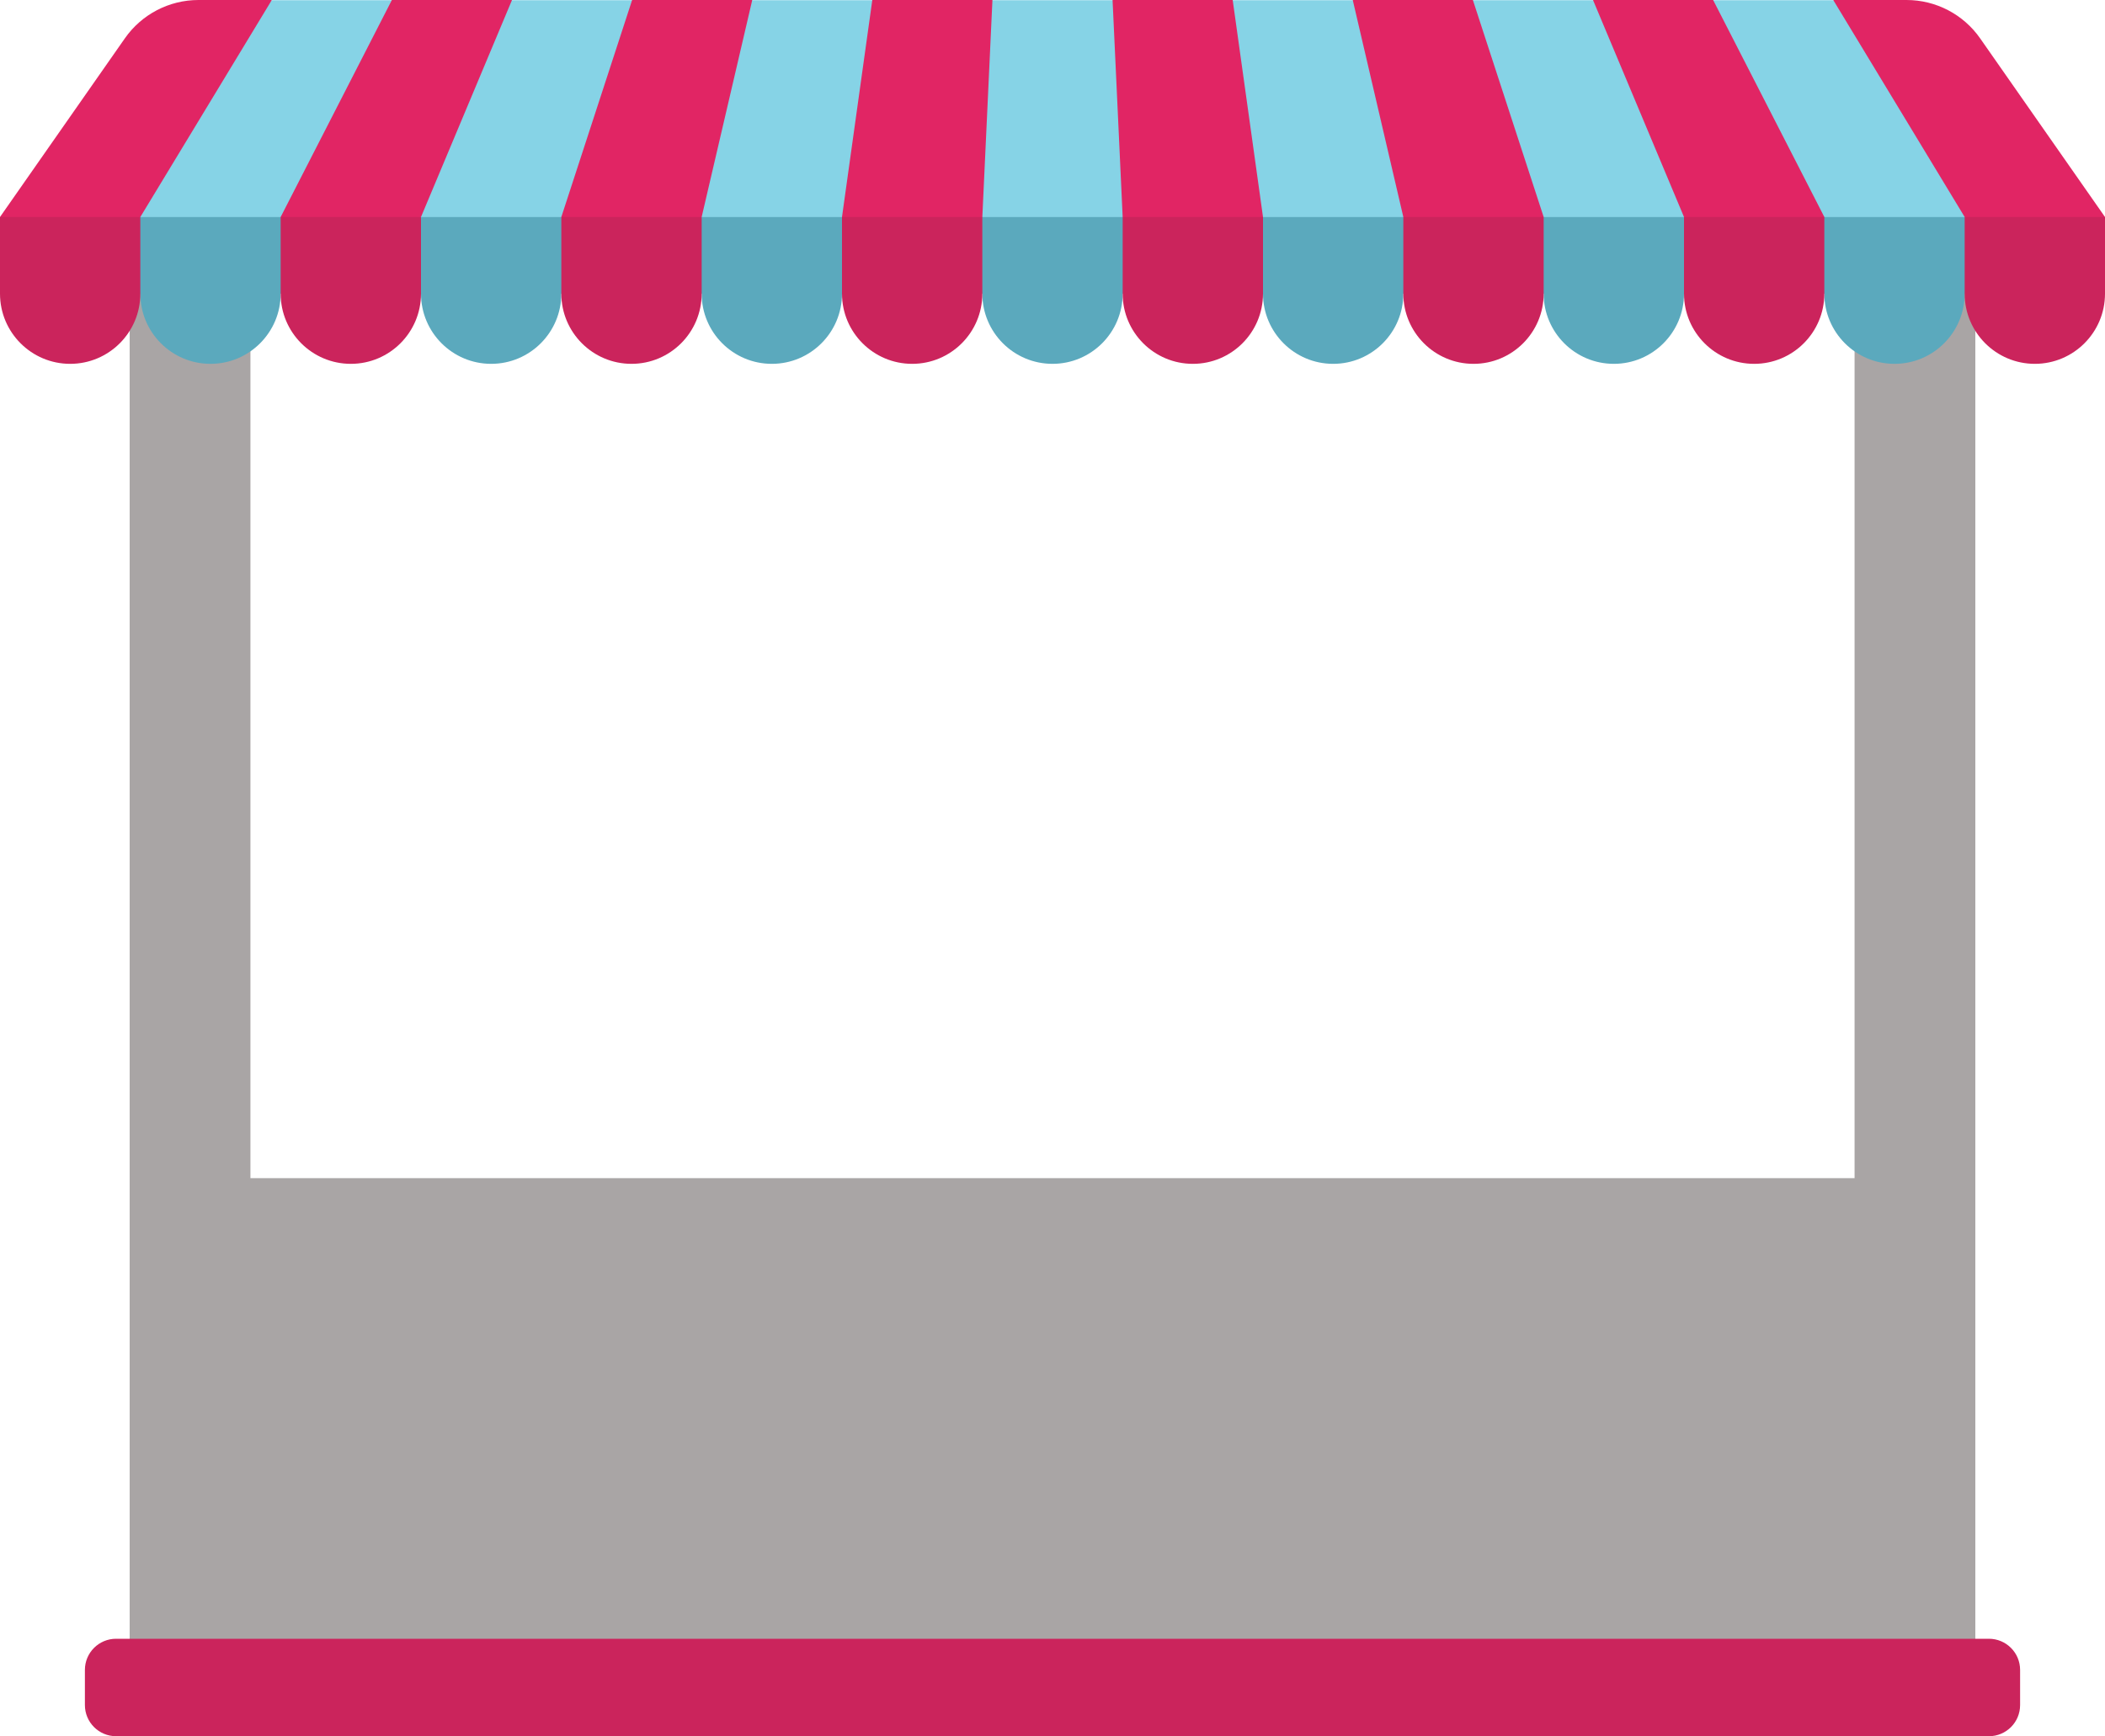 <?xml version="1.0" encoding="UTF-8" standalone="no"?><svg xmlns="http://www.w3.org/2000/svg" xmlns:xlink="http://www.w3.org/1999/xlink" fill="#000000" height="2474.7" preserveAspectRatio="xMidYMid meet" version="1" viewBox="0.0 0.0 3000.0 2474.7" width="3000" zoomAndPan="magnify"><g id="change1_1"><path d="M2815.2,298.4v2053.4H184.8V298.4h172.1v1380.9h2286.2V298.4H2815.2z" fill="#a9a5a5"/></g><g id="change2_1"><path d="M2847.4,309.3v52.2v57.1H2800c0,55.2-44.8,100-100,100c-55.2,0-100-44.8-100-100h-200 c0,55.2-44.8,100-100,100c-55.2,0-100-44.8-100-100h-200c0,55.2-44.8,100-100,100c-55.2,0-100-44.8-100-100h-200 c0,55.2-44.8,100-100,100s-100-44.8-100-100h-200c0,55.2-44.8,100-100,100c-55.2,0-100-44.8-100-100H800c0,55.2-44.8,100-100,100 c-55.2,0-100-44.8-100-100H400c0,55.2-44.8,100-100,100h0c-55.2,0-100-44.8-100-100h-47.4V309.3l63.2-78h2580.4L2847.4,309.3z" fill="#5ba9bd"/></g><g id="change3_1"><path d="M387.4,0.3h2225.3l119.1,45.9l126.3,226l-58,37.2H200l-35.5-63.5L387.4,0.3z" fill="#86d3e6"/></g><g id="change4_1"><path d="M1072.1,0L1000,309.3l-107.6,52.2L800,309.3L900.9,0H1072.1z M1243.2,0L1200,309.3l102.8,52.2l97.2-52.2 L1414.4,0H1243.2z M178,54.6L0,309.3l89.5,54.2L200,309.3L387.4,0H282.8C241.1,0,201.9,20.4,178,54.6z M558.5,0L400,309.3l97.9,42.3 L600,309.3L729.7,0H558.5z M1927.9,0l72.1,309.3l99.8,66l100.2-66L2099.1,0H1927.9z M2270.3,0L2400,309.3l94.3,60.1l105.7-60.1 L2441.5,0H2270.3z M2717.2,0h-104.5L2800,309.3l122.4,54.2l77.6-54.2L2822,54.6C2798.1,20.4,2758.9,0,2717.2,0z M1585.6,0 l14.4,309.3l103.2,64l96.8-64L1756.8,0H1585.6z" fill="#e12564"/></g><g id="change5_1"><path d="M800,418.6V309.3h200v109.3c0,55.2-44.8,100-100,100h0C844.8,518.6,800,473.8,800,418.6z M1300,518.6 L1300,518.6c55.2,0,100-44.8,100-100V309.3h-200v109.3C1200,473.8,1244.8,518.6,1300,518.6z M100,518.6L100,518.6 c55.2,0,100-44.8,100-100V309.3H0v109.3C0,473.8,44.8,518.6,100,518.6z M500,518.6L500,518.6c55.2,0,100-44.8,100-100V309.3H400 v109.3C400,473.8,444.8,518.6,500,518.6z M2100,518.6L2100,518.6c55.2,0,100-44.8,100-100V309.3h-200v109.3 C2000,473.8,2044.8,518.6,2100,518.6z M2500,518.6L2500,518.6c55.2,0,100-44.8,100-100V309.3h-200v109.3 C2400,473.8,2444.8,518.6,2500,518.6z M3000,418.6V309.3h-200v109.3c0,55.2,44.8,100,100,100h0C2955.2,518.6,3000,473.8,3000,418.6z M1700,518.6L1700,518.6c55.2,0,100-44.8,100-100V309.3h-200v109.3C1600,473.8,1644.8,518.6,1700,518.6z M2879,2430.3v-50.1 c0-24.5-19.9-44.4-44.4-44.4H165.4c-24.5,0-44.4,19.9-44.4,44.4v50.1c0,24.5,19.9,44.4,44.4,44.4h2669.2 C2859.1,2474.7,2879,2454.9,2879,2430.3z" fill="#cb245c"/></g></svg>
